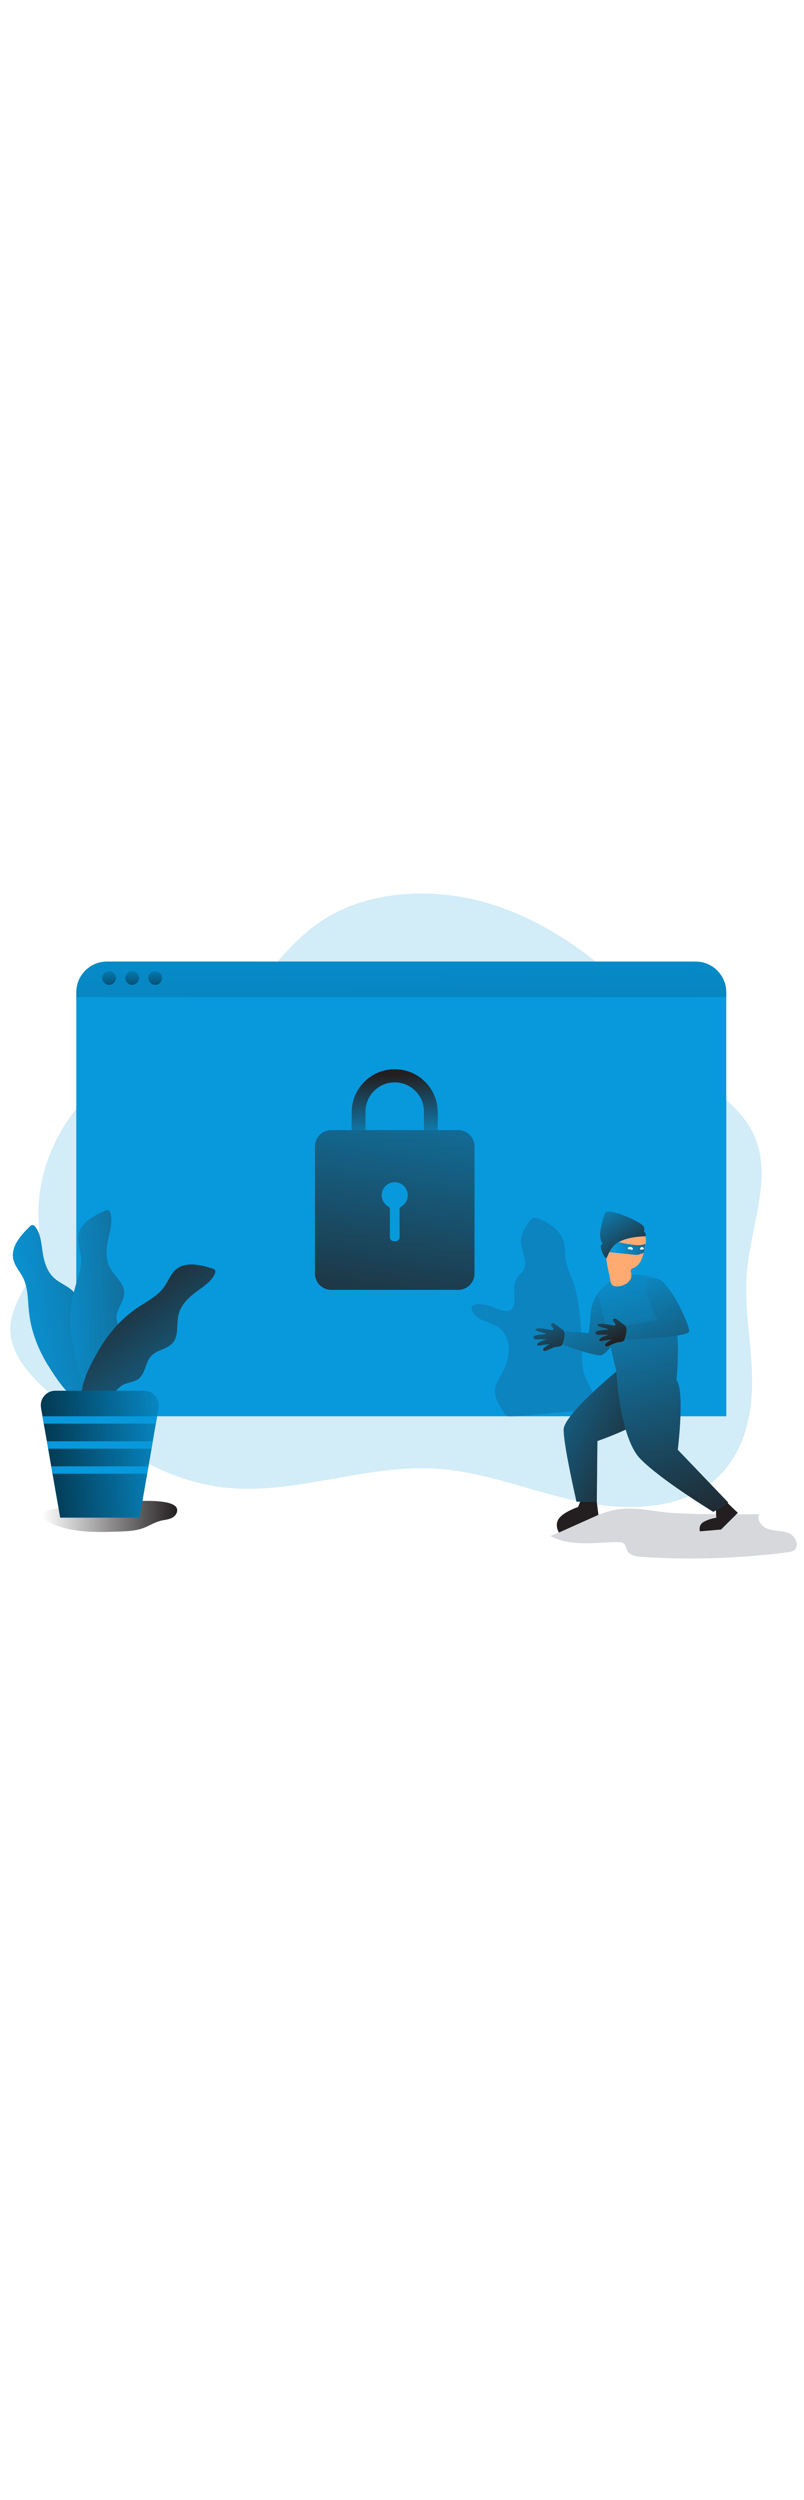 <svg id="_0019_security" xmlns="http://www.w3.org/2000/svg" xmlns:xlink="http://www.w3.org/1999/xlink" viewBox="0 0 500 500" data-imageid="cybersecurity-16" imageName="Cybersecurity" class="illustrations_image" style="width: 161px;"><defs><style>.cls-1_cybersecurity-16{fill:url(#linear-gradient);}.cls-1_cybersecurity-16,.cls-2_cybersecurity-16,.cls-3_cybersecurity-16,.cls-4_cybersecurity-16,.cls-5_cybersecurity-16,.cls-6_cybersecurity-16,.cls-7_cybersecurity-16,.cls-8_cybersecurity-16,.cls-9_cybersecurity-16,.cls-10_cybersecurity-16,.cls-11_cybersecurity-16,.cls-12_cybersecurity-16,.cls-13_cybersecurity-16,.cls-14_cybersecurity-16,.cls-15_cybersecurity-16,.cls-16_cybersecurity-16,.cls-17_cybersecurity-16,.cls-18_cybersecurity-16,.cls-19_cybersecurity-16,.cls-20_cybersecurity-16,.cls-21_cybersecurity-16,.cls-22_cybersecurity-16,.cls-23_cybersecurity-16,.cls-24_cybersecurity-16,.cls-25_cybersecurity-16,.cls-26_cybersecurity-16,.cls-27_cybersecurity-16{stroke-width:0px;}.cls-2_cybersecurity-16,.cls-15_cybersecurity-16{isolation:isolate;opacity:.18;}.cls-2_cybersecurity-16,.cls-27_cybersecurity-16{fill:#68e1fd;}.cls-3_cybersecurity-16{fill:url(#linear-gradient-11-cybersecurity-16);}.cls-4_cybersecurity-16{fill:url(#linear-gradient-12-cybersecurity-16);}.cls-5_cybersecurity-16{fill:url(#linear-gradient-13-cybersecurity-16);}.cls-6_cybersecurity-16{fill:url(#linear-gradient-10-cybersecurity-16);}.cls-7_cybersecurity-16{fill:url(#linear-gradient-17-cybersecurity-16);}.cls-8_cybersecurity-16{fill:url(#linear-gradient-16-cybersecurity-16);}.cls-9_cybersecurity-16{fill:url(#linear-gradient-19-cybersecurity-16);}.cls-10_cybersecurity-16{fill:url(#linear-gradient-15-cybersecurity-16);}.cls-11_cybersecurity-16{fill:url(#linear-gradient-21-cybersecurity-16);}.cls-12_cybersecurity-16{fill:url(#linear-gradient-18-cybersecurity-16);}.cls-13_cybersecurity-16{fill:url(#linear-gradient-14-cybersecurity-16);}.cls-14_cybersecurity-16{fill:url(#linear-gradient-20-cybersecurity-16);}.cls-15_cybersecurity-16{fill:#1d2741;}.cls-16_cybersecurity-16{fill:url(#linear-gradient-4-cybersecurity-16);}.cls-17_cybersecurity-16{fill:url(#linear-gradient-2-cybersecurity-16);}.cls-18_cybersecurity-16{fill:url(#linear-gradient-3-cybersecurity-16);}.cls-19_cybersecurity-16{fill:url(#linear-gradient-8-cybersecurity-16);}.cls-20_cybersecurity-16{fill:url(#linear-gradient-9-cybersecurity-16);}.cls-21_cybersecurity-16{fill:url(#linear-gradient-7-cybersecurity-16);}.cls-22_cybersecurity-16{fill:url(#linear-gradient-5-cybersecurity-16);}.cls-23_cybersecurity-16{fill:url(#linear-gradient-6-cybersecurity-16);}.cls-24_cybersecurity-16{fill:#231f20;}.cls-25_cybersecurity-16{fill:#fff;}.cls-26_cybersecurity-16{fill:#ffaa71;}</style><linearGradient id="linear-gradient-cybersecurity-16" x1="-16.87" y1="229.4" x2="796.3" y2="188.35" gradientUnits="userSpaceOnUse"><stop offset="0" stop-color="#231f20" stop-opacity="0"/><stop offset="1" stop-color="#231f20"/></linearGradient><linearGradient id="linear-gradient-2-cybersecurity-16" x1="-94.26" y1="860.44" x2="-88.52" y2="377.94" gradientTransform="translate(342.88 873.01) scale(1 -1)" gradientUnits="userSpaceOnUse"><stop offset="0" stop-color="#000" stop-opacity="0"/><stop offset=".5" stop-color="#000" stop-opacity=".38"/><stop offset=".97" stop-color="#000"/><stop offset=".97" stop-color="#0c0c11"/><stop offset=".98" stop-color="#312f43"/><stop offset=".99" stop-color="#3f3d56"/></linearGradient><linearGradient id="linear-gradient-3-cybersecurity-16" x1="-341.19" y1="463.52" x2="-341" y2="440.92" gradientTransform="translate(409 537.03) scale(1 -1)" xlink:href="#linear-gradient-2-cybersecurity-16"/><linearGradient id="linear-gradient-4-cybersecurity-16" x1="-326.87" y1="463.64" x2="-326.67" y2="441.04" gradientTransform="translate(409 537.03) scale(1 -1)" xlink:href="#linear-gradient-2-cybersecurity-16"/><linearGradient id="linear-gradient-5-cybersecurity-16" x1="-312.54" y1="463.76" x2="-312.35" y2="441.16" gradientTransform="translate(409 537.03) scale(1 -1)" xlink:href="#linear-gradient-2-cybersecurity-16"/><linearGradient id="linear-gradient-6-cybersecurity-16" x1="-316.67" y1="457.54" x2="-232.66" y2="457.54" gradientTransform="translate(342.88 873.01) scale(1 -1)" xlink:href="#linear-gradient-cybersecurity-16"/><linearGradient id="linear-gradient-7-cybersecurity-16" x1="-344.62" y1="577.31" x2="-106.92" y2="614.34" gradientTransform="translate(342.88 873.01) scale(1 -1)" xlink:href="#linear-gradient-cybersecurity-16"/><linearGradient id="linear-gradient-8-cybersecurity-16" x1="-321.58" y1="587.76" x2="-153.66" y2="597.87" gradientTransform="translate(342.88 873.01) scale(1 -1)" xlink:href="#linear-gradient-cybersecurity-16"/><linearGradient id="linear-gradient-9-cybersecurity-16" x1="-189.26" y1="485.71" x2="-278.82" y2="609.72" gradientTransform="translate(342.88 873.01) scale(1 -1)" xlink:href="#linear-gradient-cybersecurity-16"/><linearGradient id="linear-gradient-10-cybersecurity-16" x1="-224.91" y1="500.72" x2="-333.16" y2="492.17" gradientTransform="translate(342.88 873.01) scale(1 -1)" gradientUnits="userSpaceOnUse"><stop offset="0" stop-color="#000" stop-opacity="0"/><stop offset=".87" stop-color="#000" stop-opacity=".66"/><stop offset="1" stop-color="#000"/></linearGradient><linearGradient id="linear-gradient-11-cybersecurity-16" x1="-74.06" y1="796.05" x2="-113.54" y2="545.36" gradientTransform="translate(342.88 873.01) scale(1 -1)" xlink:href="#linear-gradient-cybersecurity-16"/><linearGradient id="linear-gradient-12-cybersecurity-16" x1="246.19" y1="189.33" x2="244.45" y2="141.11" xlink:href="#linear-gradient-cybersecurity-16"/><linearGradient id="linear-gradient-13-cybersecurity-16" x1="351.07" y1="258.91" x2="402.87" y2="384.99" xlink:href="#linear-gradient-cybersecurity-16"/><linearGradient id="linear-gradient-14-cybersecurity-16" x1="292.72" y1="323.5" x2="410.44" y2="383.01" xlink:href="#linear-gradient-cybersecurity-16"/><linearGradient id="linear-gradient-15-cybersecurity-16" x1="378.8" y1="246.12" x2="436.47" y2="434.75" xlink:href="#linear-gradient-cybersecurity-16"/><linearGradient id="linear-gradient-16-cybersecurity-16" x1="382.5" y1="244.99" x2="440.16" y2="433.62" xlink:href="#linear-gradient-cybersecurity-16"/><linearGradient id="linear-gradient-17-cybersecurity-16" x1="387.52" y1="249.79" x2="439.32" y2="375.87" xlink:href="#linear-gradient-cybersecurity-16"/><linearGradient id="linear-gradient-18-cybersecurity-16" x1="368.79" y1="215.57" x2="397.45" y2="258.79" xlink:href="#linear-gradient-cybersecurity-16"/><linearGradient id="linear-gradient-19-cybersecurity-16" x1="39.02" y1="623.38" x2="91.95" y2="626.93" gradientTransform="translate(342.88 873.01) scale(1 -1)" xlink:href="#linear-gradient-cybersecurity-16"/><linearGradient id="linear-gradient-20-cybersecurity-16" x1="328.7" y1="269.24" x2="348.25" y2="321.04" xlink:href="#linear-gradient-cybersecurity-16"/><linearGradient id="linear-gradient-21-cybersecurity-16" x1="363.39" y1="256.15" x2="382.93" y2="307.95" xlink:href="#linear-gradient-cybersecurity-16"/></defs><g id="background_cybersecurity-16"><path class="cls-2_cybersecurity-16 targetColor" d="M464.66,261.96c2.81-29.3,17.07-60.3,2.49-86.79-3.83-6.92-9.31-12.85-15.45-18.36-8.11-7.27-17.34-13.84-25.42-21.16-14.29-12.98-22.46-28.5-33.47-42.73-4.56-6.01-9.75-11.51-15.48-16.42-2.28-1.92-4.58-3.82-6.92-5.68-19.14-15.16-40.67-28.17-65.17-35.73-34.73-10.67-76.02-8.96-105.35,10.55-10.56,7.02-19.11,15.91-27.36,25.18-6.66,7.45-13.08,15.1-20.2,22.09-6.36,6.28-13.25,12.04-21.3,16.65-11.46,6.58-24.64,10.45-36.8,15.97-7.8,3.54-15.22,7.87-22.14,12.92-9.29,6.75-17.6,14.75-24.69,23.79-15.37,19.59-24.07,43.22-23.48,67.01.09,3.72.39,7.47.51,11.2.23,4.11,0,8.23-.71,12.28-1.29,6.64-4.45,12.88-7.71,19.07-4.45,8.42-9.1,16.75-9.55,25.9-.77,15.73,10.88,29.21,23.8,40.73,2.16,1.92,4.36,3.8,6.53,5.62,3.46,2.91,7.02,5.81,10.61,8.68l.69.55c1.92,1.53,3.85,3.05,5.81,4.56,4.91,3.78,9.94,7.47,15.1,10.99,2.31,1.56,4.61,3.08,6.92,4.56,5.37,3.45,10.91,6.62,16.6,9.51,14.05,7.14,29.06,12.36,45.21,14.43,44.23,5.53,88.23-14.13,132.84-11.53,29.27,1.7,56.57,12.87,84.94,19.37,28.37,6.5,61.31,7.54,84.18-8.53,21.08-14.78,27.99-40.33,28.05-63.95.06-23.62-5.38-47.19-3.11-70.74Z" style="fill: rgb(8, 153, 221);"/></g><g id="windows_cybersecurity-16"><path class="cls-27_cybersecurity-16 targetColor" d="M432.56,70.83H66.57c-10.55-.02-19.11,8.52-19.13,19.07h0v263.38h404.23V89.93c0-10.55-8.55-19.1-19.1-19.1h0Z" style="fill: rgb(8, 153, 221);"/><path class="cls-1_cybersecurity-16" d="M120.69,310.73c-.69,7.22-7.17,12.52-13.84,14.78-3.46,1.18-7.13,1.83-10.1,3.98s-4.91,6.48-3.04,9.69c4.65-.02,8.84,2.8,10.56,7.12-4.27,6.5-11.83,10.05-19.37,11.07-7.54,1.02-15.22-.18-22.69-1.43-2.62-.43-5.42-.95-7.31-2.88-1.89-1.92-2.41-4.72-2.88-7.37-.06-.37-.13-.75-.2-1.13h-4.53V92.92h24.77v119.69c0,9.76-.44,19.61-.29,29.33.15,9.26,6.31,13.95,12.18,20.68,1.81,2.08,3.68,4.28,4.21,7.01.57,2.9-.46,5.97.3,8.81,1.33,4.94,7.55,6.81,12.32,5.41s8.6-5,12.72-7.86c7.11-4.93,15.46-7.78,24.11-8.23-2.9,12.29-17.16,20.06-17.49,32.73-.1,3.43.91,6.81.57,10.23Z"/><path class="cls-17_cybersecurity-16" d="M451.67,89.93v2.99H47.44v-2.97c0-10.55,8.54-19.11,19.09-19.12,0,0,0,0,.01,0h365.99c10.55,0,19.11,8.55,19.11,19.1h.03Z"/><circle class="cls-18_cybersecurity-16" cx="67.87" cy="81.04" r="4.27"/><circle class="cls-16_cybersecurity-16" cx="82.2" cy="81.04" r="4.27"/><circle class="cls-22_cybersecurity-16" cx="96.52" cy="81.04" r="4.27"/></g><g id="plant_cybersecurity-16"><path class="cls-23_cybersecurity-16" d="M109.99,410.48c.87,2.3-.93,4.84-3.13,5.94-2.2,1.09-4.75,1.19-7.13,1.81-3.7.95-6.96,3.13-10.54,4.46-4.92,1.83-10.27,2.03-15.53,2.21-15.84.55-32.75.82-46.22-7.56-.51-.25-.92-.66-1.17-1.16-.14-.5-.09-1.04.15-1.5,1.11-2.57,4.31-3.35,7.08-3.78,13.03-2.03,26.38-3.87,39.58-4.34,6.86-.23,34.3-3,36.9,3.92Z"/><path class="cls-27_cybersecurity-16 targetColor" d="M29.83,321.58c-6.23-10.07-10.59-21.38-11.82-33.15-.76-7.17-.44-14.74-3.67-21.19-1.92-3.83-5.06-7.13-6.03-11.31-1.8-7.82,4.48-14.96,10.24-20.55.35-.41.81-.71,1.33-.86.9-.17,1.71.58,2.26,1.32,3.3,4.45,3.56,10.38,4.41,15.82.91,5.92,2.84,12.03,7.35,15.98,4.5,3.95,11.44,5.69,13.66,11.26,1.97,4.97-.86,10.83.92,15.87,1.78,5.04,7.86,8.07,8.77,13.38.61,3.53-1.29,7.03-1.23,10.61.04,2.73,1.21,5.29,1.87,7.94,1.43,5.69,0,22.34-8.64,17.47-7.82-4.39-14.82-15.18-19.41-22.6Z" style="fill: rgb(8, 153, 221);"/><path class="cls-21_cybersecurity-16" d="M29.83,321.58c-6.23-10.07-10.59-21.38-11.82-33.15-.76-7.17-.44-14.74-3.67-21.19-1.92-3.83-5.06-7.13-6.03-11.31-1.8-7.82,4.48-14.96,10.24-20.55.35-.41.81-.71,1.33-.86.9-.17,1.71.58,2.26,1.32,3.3,4.45,3.56,10.38,4.41,15.82.91,5.92,2.84,12.03,7.35,15.98,4.5,3.95,11.44,5.69,13.66,11.26,1.97,4.97-.86,10.83.92,15.87,1.78,5.04,7.86,8.07,8.77,13.38.61,3.53-1.29,7.03-1.23,10.61.04,2.73,1.21,5.29,1.87,7.94,1.43,5.69,0,22.34-8.64,17.47-7.82-4.39-14.82-15.18-19.41-22.6Z"/><path class="cls-27_cybersecurity-16 targetColor" d="M45.54,310.16c-2.26-11.61-2.34-23.74.69-35.19,1.83-6.98,4.84-13.94,4.06-21.12-.44-4.27-2.21-8.46-1.63-12.71,1.09-7.95,9.48-12.45,16.84-15.61.47-.26,1.01-.37,1.55-.33.91.17,1.38,1.15,1.64,2.03,1.52,5.33-.33,10.95-1.47,16.36-1.24,5.85-1.59,12.26,1.22,17.55,2.81,5.29,8.7,9.37,8.8,15.37.09,5.35-4.63,9.83-4.75,15.17-.12,5.34,4.5,10.32,3.46,15.62-.69,3.51-3.69,6.12-4.91,9.48-.93,2.57-.74,5.38-1.05,8.09-.69,5.83-7.87,20.91-14.27,13.28-5.76-6.9-8.52-19.46-10.18-28.01Z" style="fill: rgb(8, 153, 221);"/><path class="cls-19_cybersecurity-16" d="M45.54,310.16c-2.26-11.61-2.34-23.74.69-35.19,1.83-6.98,4.84-13.94,4.06-21.12-.44-4.27-2.21-8.46-1.63-12.71,1.09-7.95,9.48-12.45,16.84-15.61.47-.26,1.01-.37,1.55-.33.91.17,1.38,1.15,1.64,2.03,1.52,5.33-.33,10.95-1.47,16.36-1.24,5.85-1.59,12.26,1.22,17.55,2.81,5.29,8.7,9.37,8.8,15.37.09,5.35-4.63,9.83-4.75,15.17-.12,5.34,4.5,10.32,3.46,15.62-.69,3.51-3.69,6.12-4.91,9.48-.93,2.57-.74,5.38-1.05,8.09-.69,5.83-7.87,20.91-14.27,13.28-5.76-6.9-8.52-19.46-10.18-28.01Z"/><path class="cls-27_cybersecurity-16 targetColor" d="M61.49,312.08c5.95-10.23,13.89-19.37,23.68-26.03,5.98-4.05,12.81-7.32,16.97-13.21,2.48-3.5,3.92-7.82,7.15-10.63,6.05-5.27,15.32-3.1,22.96-.64.53.11,1.01.38,1.38.77.57.69.29,1.78-.1,2.62-2.37,5-7.46,8.01-11.89,11.33-4.79,3.58-9.28,8.17-10.65,14-1.37,5.83.37,12.78-3.51,17.36-3.46,4.08-9.96,4.34-13.57,8.3-3.61,3.96-3.42,10.73-7.68,14.04-2.83,2.19-6.81,2.17-9.94,3.9-2.39,1.32-4.1,3.56-6.13,5.39-4.34,3.94-19.7,10.54-19.48.59.19-8.95,6.41-20.24,10.8-27.78Z" style="fill: rgb(8, 153, 221);"/><path class="cls-20_cybersecurity-16" d="M61.49,312.08c5.95-10.23,13.89-19.37,23.68-26.03,5.98-4.05,12.81-7.32,16.97-13.21,2.48-3.5,3.92-7.82,7.15-10.63,6.05-5.27,15.32-3.1,22.96-.64.53.11,1.01.38,1.38.77.57.69.29,1.78-.1,2.62-2.37,5-7.46,8.01-11.89,11.33-4.79,3.58-9.28,8.17-10.65,14-1.37,5.83.37,12.78-3.51,17.36-3.46,4.08-9.96,4.34-13.57,8.3-3.61,3.96-3.42,10.73-7.68,14.04-2.83,2.19-6.81,2.17-9.94,3.9-2.39,1.32-4.1,3.56-6.13,5.39-4.34,3.94-19.7,10.54-19.48.59.19-8.95,6.41-20.24,10.8-27.78Z"/><path class="cls-27_cybersecurity-16 targetColor" d="M98.63,348.04l-.93,5.24-.8,4.56-1.89,10.99-.75,4.56-1.91,10.99-.8,4.55-4.75,27.31h-49.36l-4.79-27.31-.8-4.55-1.89-10.99-.8-4.56-1.96-10.99-.78-4.56-.91-5.23c-.87-4.93,2.43-9.63,7.35-10.5h0c.52-.09,1.04-.14,1.57-.14h55.24c5,0,9.06,4.04,9.06,9.04h0c0,.53-.05,1.07-.14,1.59h.01Z" style="fill: rgb(8, 153, 221);"/><path class="cls-6_cybersecurity-16" d="M98.63,348.04l-.93,5.24-.8,4.56-1.89,10.99-.75,4.56-1.91,10.99-.8,4.55-4.75,27.31h-49.36l-4.79-27.31-.8-4.55-1.89-10.99-.8-4.56-1.96-10.99-.78-4.56-.91-5.23c-.87-4.93,2.43-9.63,7.35-10.5h0c.52-.09,1.04-.14,1.57-.14h55.24c5,0,9.06,4.04,9.06,9.04h0c0,.53-.05,1.07-.14,1.59h.01Z"/><polygon class="cls-27_cybersecurity-16 targetColor" points="97.73 353.28 96.93 357.84 27.23 357.84 26.44 353.28 97.73 353.28" style="fill: rgb(8, 153, 221);"/><polygon class="cls-27_cybersecurity-16 targetColor" points="95.01 368.83 94.22 373.39 29.96 373.39 29.16 368.83 95.01 368.83" style="fill: rgb(8, 153, 221);"/><polygon class="cls-27_cybersecurity-16 targetColor" points="92.32 384.38 91.52 388.93 32.67 388.93 31.87 384.38 92.32 384.38" style="fill: rgb(8, 153, 221);"/></g><g id="shadow_cybersecurity-16"><path class="cls-15_cybersecurity-16" d="M382,411.5c-6,1.22-11.65,3.72-17.25,6.23l-22.45,9.94c12.52,6.74,27.72,3.96,41.95,3.76,1.25,0,2.59,0,3.58.77,1.38,1.09,1.51,3.14,2.37,4.69,1.63,2.93,5.53,3.52,8.88,3.74,30.26,1.97,60.64,1,90.72-2.89,1.44-.19,2.95-.41,4.11-1.27,3.46-2.58,1.02-8.54-2.89-10.38-3.92-1.84-8.52-1.38-12.67-2.57-4.16-1.19-8.17-5.59-6.23-9.47-17.14.34-34.29.16-51.43-.55-12.94-.55-25.76-4.63-38.67-2Z"/><path id="shadow-2_cybersecurity-16" class="cls-15_cybersecurity-16" d="M348.38,240.21c-3.24-4.55-8.15-7.71-13.37-9.69-1.19-.45-2.53-.84-3.69-.33-.82.45-1.5,1.11-1.99,1.9-2.52,3.46-5.14,7.2-5.38,11.47-.36,6.5,4.79,13.43,1.49,19.04-.92,1.56-2.39,2.73-3.46,4.19-2.02,2.77-2.48,6.39-2.21,9.81.33,4.1.85,9.59-3.02,10.99-1.16.34-2.4.36-3.57.05-3.4-.69-6.54-2.32-9.87-3.29s-7.17-1.2-10.06.69c-.26,3.69,2.92,6.77,6.26,8.37s7.11,2.32,10.17,4.41c4.64,3.14,6.92,8.99,6.77,14.62-.15,5.62-2.35,10.95-5.15,15.8-1.31,2.26-2.77,4.5-3.31,7.06-1.06,5.09,1.79,10.09,4.52,14.53.8,1.29,1.68,2.66,3.08,3.27,1.18.4,2.45.5,3.68.3l48.53-4.15c1.38-.12,3-.39,3.59-1.65.26-.77.26-1.6,0-2.37-1.58-6.79-6.57-12.38-8.34-19.14-.82-3.15-.91-6.43-1-9.69-.36-13.41-.81-26.95-3.67-40.13-1.43-6.57-4.96-12.7-6.36-19.1-1.3-5.97.48-11.2-3.64-16.97Z"/></g><g id="lock_cybersecurity-16"><path class="cls-3_cybersecurity-16" d="M295.1,185.62v79.04c-.01,5.58-4.53,10.09-10.11,10.1h-79.02c-5.58,0-10.1-4.52-10.11-10.1v-79.04c0-5.58,4.52-10.1,10.1-10.1h79.02c5.58,0,10.1,4.52,10.11,10.09h0Z"/><path class="cls-27_cybersecurity-16 targetColor" d="M253.56,215.73c.09,2.98-1.47,5.76-4.05,7.25-.65.38-1.05,1.08-1.04,1.83v17.3c0,1.33-1.08,2.41-2.41,2.41h-1.18c-1.33,0-2.41-1.08-2.41-2.41h0v-17.3c0-.75-.39-1.46-1.04-1.84-3.87-2.23-5.19-7.17-2.96-11.04,2.23-3.87,7.17-5.19,11.04-2.96,2.43,1.4,3.96,3.97,4.04,6.77h0Z" style="fill: rgb(8, 153, 221);"/><path class="cls-4_cybersecurity-16" d="M272.23,175.54h-8.59v-11.53c-.02-10.03-8.18-18.14-18.21-18.12-10.03.02-18.14,8.18-18.12,18.21v11.44h-8.59v-11.76c.38-14.77,12.66-26.44,27.43-26.06,14.3.37,25.79,11.92,26.07,26.22v11.6Z"/></g><g id="character_cybersecurity-16"><path class="cls-24_cybersecurity-16" d="M451.61,406.33l7.24,6.92-10.43,10.38-13.1,1.13c-.8-2.29.23-4.82,2.39-5.92,2.41-1.3,5.03-2.16,7.74-2.53l-.28-5.35,6.43-4.62Z"/><path class="cls-24_cybersecurity-16" d="M371.07,405.78l1.07,8.73-24.53,10.99s-3.06-4.74.08-8.86c3.14-4.12,11.8-7.01,11.8-7.01l1.53-3.8,10.06-.06Z"/><path class="cls-27_cybersecurity-16 targetColor" d="M377.35,271.11s-8.88,6.57-9.82,16.76c-.93,10.19-1.38,13.77-1.38,13.77l-15.57-1.26-.21,8.61s20.65,7.55,23.82,6.26,7.13-6.97,7.13-6.97l-3.98-37.17Z" style="fill: rgb(8, 153, 221);"/><path class="cls-5_cybersecurity-16" d="M377.35,271.11s-8.88,6.57-9.82,16.76c-.93,10.19-1.38,13.77-1.38,13.77l-15.57-1.26-.21,8.61s20.65,7.55,23.82,6.26,7.13-6.97,7.13-6.97l-3.98-37.17Z"/><path class="cls-27_cybersecurity-16 targetColor" d="M383.32,325.43s-32.52,26.83-32.78,35.98c-.26,9.15,7.99,44.92,7.99,44.92l12.61-.07.37-37.6s26.59-9.28,29.49-14.9c2.89-5.61,9.02-32.99-17.67-28.34Z" style="fill: rgb(8, 153, 221);"/><path class="cls-13_cybersecurity-16" d="M383.32,325.43s-32.52,26.83-32.78,35.98c-.26,9.15,7.99,44.92,7.99,44.92l12.61-.07.37-37.6s26.59-9.28,29.49-14.9c2.89-5.61,9.02-32.99-17.67-28.34Z"/><path class="cls-27_cybersecurity-16 targetColor" d="M383.32,325.43s1.99,40.92,14.78,54.14c12.79,13.23,45.53,33.08,45.53,33.08l9.29-5.76-31.43-32.81s4.55-36.83-.83-43.28c-5.38-6.46-37.34-5.37-37.34-5.37Z" style="fill: rgb(8, 153, 221);"/><path class="cls-10_cybersecurity-16" d="M383.32,325.43s1.99,40.92,14.78,54.14c12.79,13.23,45.53,33.08,45.53,33.08l9.29-5.76-31.43-32.81s4.55-36.83-.83-43.28c-5.38-6.46-37.34-5.37-37.34-5.37Z"/><path class="cls-27_cybersecurity-16 targetColor" d="M383.32,325.43l-11.11-47.01s6.23-17.93,30.91-12.16c24.68,5.77,17.52,64.54,17.52,64.54,0,0-27.7,9.19-37.32-5.37Z" style="fill: rgb(8, 153, 221);"/><path class="cls-8_cybersecurity-16" d="M383.32,325.43l-11.11-47.01s6.23-17.93,30.91-12.16c24.68,5.77,17.52,64.54,17.52,64.54,0,0-27.7,9.19-37.32-5.37Z"/><path class="cls-27_cybersecurity-16 targetColor" d="M402.28,273.49s-1.48-7.82,6.46-5.74c7.94,2.09,20.31,29.06,19.85,32.81-.46,3.75-39.1,5.29-39.1,5.29l-.92-8.99,20.31-3.4s-7.46-12.79-6.61-19.97Z" style="fill: rgb(8, 153, 221);"/><path class="cls-7_cybersecurity-16" d="M402.28,273.49s-1.48-7.82,6.46-5.74c7.94,2.09,20.31,29.06,19.85,32.81-.46,3.75-39.1,5.29-39.1,5.29l-.92-8.99,20.31-3.4s-7.46-12.79-6.61-19.97Z"/><path class="cls-26_cybersecurity-16" d="M398.49,256.79c-.95,1.97-2.57,3.54-4.57,4.42-.34.12-.66.26-.98.42-.14.09-.27.2-.38.32-.69.77-.21,1.92,0,2.92.39,2.27-.93,4.59-2.82,5.89-1.06.68-2.23,1.19-3.46,1.5-1.72.45-3.58.55-4.88-.06-2.08-.98-1.87-4.15-2.32-6.1-1.51-6.31-2.83-12.78-2.14-19.3.37-3.46,1.34-6.99,3.42-9.8,2.08-2.81,5.4-4.84,8.9-4.78,3.5.06,6.82,2.27,9.32,4.84.87.86,1.61,1.85,2.19,2.93,1.62,3.24.76,7.13-.14,10.64-.46,2.13-1.17,4.19-2.12,6.15Z"/><path class="cls-27_cybersecurity-16 targetColor" d="M401.27,241.49s-10.38,0-16.65,3.65c-5.6,3.24-7.14,10.18-7.61,10.06-1.06-.24-4.51-6.92-3.06-8.39,1.45-1.47.3-1.48.3-1.48,0,0-1.67-2.77-.83-7.73.69-3.63,1.63-7.2,2.81-10.7,0,0,.44-1.65,6.72,0,6.28,1.65,16.87,6.68,17.46,8.72.59,2.04.1,2.97.1,2.97,0,0,1.72,1.27.75,2.91Z" style="fill: rgb(8, 153, 221);"/><path class="cls-12_cybersecurity-16" d="M401.27,241.49s-10.38,0-16.65,3.65c-5.6,3.24-7.14,10.18-7.61,10.06-1.06-.24-4.51-6.92-3.06-8.39,1.45-1.47.3-1.48.3-1.48,0,0-1.67-2.77-.83-7.73.69-3.63,1.63-7.2,2.81-10.7,0,0,.44-1.65,6.72,0,6.28,1.65,16.87,6.68,17.46,8.72.59,2.04.1,2.97.1,2.97,0,0,1.72,1.27.75,2.91Z"/><path class="cls-27_cybersecurity-16 targetColor" d="M384.62,245.12c3.64.88,7.34,1.5,11.07,1.85,3.35.21,5.76-.69,5.78-.85.04-.35-1.09,5.62-1.09,5.62l-2.54.89c-.98.35-2.02.47-3.06.36l-15.84-1.65s2.7-4.84,5.67-6.23Z" style="fill: rgb(8, 153, 221);"/><path class="cls-9_cybersecurity-16" d="M384.62,245.12c3.64.88,7.34,1.5,11.07,1.85,3.35.21,5.76-.69,5.78-.85.04-.35-1.09,5.62-1.09,5.62l-2.54.89c-.98.35-2.02.47-3.06.36l-15.84-1.65s2.7-4.84,5.67-6.23Z"/><path class="cls-25_cybersecurity-16" d="M391.13,248.18c.46-.12.94-.11,1.38.04.3.06.58.21.78.45.12.18.2.38.24.59.04.12.04.25,0,.37-.12.14-.31.2-.48.16-.83,0-1.64-.15-2.41-.46-.63-.33-.04-.95.49-1.14Z"/><path class="cls-25_cybersecurity-16" d="M398.43,248.52c.26-.24.61-.35.96-.33.23-.01.45.07.62.23.12.15.21.32.27.51.05.11.08.24.07.36-.03.14-.15.25-.3.28-.55.22-1.15.28-1.74.17-.5-.15-.21-.91.12-1.22Z"/><path class="cls-26_cybersecurity-16" d="M389.7,270.76c-1.06.68-2.23,1.19-3.46,1.5-1.03-1.16-1.69-2.61-1.9-4.15-.2-1.07-.32-2.15-.37-3.24-.13-.94.11-1.9.65-2.68.73-.68,1.74-.97,2.72-.8.98.11,1.92.45,2.89.55.83.09,1.83-.29,2.7-.34-.14.09-.27.2-.38.32-.69.77-.21,1.92,0,2.92.35,2.3-.96,4.62-2.86,5.92Z"/><path class="cls-27_cybersecurity-16 targetColor" d="M345.2,296.04c-.4-.32-.88-.53-1.38-.6-.52-.06-1.01.27-1.13.78,0,.35.12.69.34.97l.93,1.46c.12.15.19.33.2.53,0,.48-.69.58-1.18.52-3.04-.39-6.08-1.33-9.12-.93-.23,0-.46.1-.63.26-.18.27-.15.63.08.86.23.22.51.38.82.46,1.7.62,3.45,1.11,5.22,1.47-.2.5-.86.59-1.38.61-1.47.05-2.93.22-4.38.5-.82.15-1.83.57-1.84,1.38.05.56.45,1.03.99,1.16.54.13,1.09.14,1.63.06,1.9-.16,3.82-.11,5.71.15-2.05.24-3.99,1.02-5.62,2.28-.15.1-.27.24-.36.4-.19.4.17.89.59,1.02.44.09.89.06,1.31-.08,1.89-.44,3.82-.69,5.76-.75-1.17.54-2.26,1.24-3.24,2.08-.3.23-.53.53-.69.86-.16.35-.09.77.18,1.04.36.22.8.26,1.19.1,2.3-.62,4.34-2.12,6.7-2.46,1.23-.19,2.66-.11,3.51-1.02.37-.45.62-.98.75-1.54.51-1.78,1.57-5.53.5-7.26-.42-.69-1.45-1.26-2.08-1.77-1.08-.9-2.21-1.75-3.38-2.54Z" style="fill: rgb(8, 153, 221);"/><path class="cls-27_cybersecurity-16 targetColor" d="M383.76,293.21c-.4-.32-.88-.53-1.38-.6-.52-.06-1.01.27-1.13.78,0,.35.12.69.34.97l.93,1.46c.12.15.19.33.2.53-.03.48-.69.58-1.18.52-3.04-.39-6.08-1.34-9.12-.93-.23,0-.46.09-.63.25-.18.27-.15.64.08.87.23.22.51.38.82.46,1.7.62,3.45,1.11,5.22,1.47-.2.5-.86.58-1.38.6-1.47.06-2.93.23-4.38.51-.82.15-1.83.56-1.84,1.38.05.56.45,1.03.99,1.16.54.13,1.09.14,1.63.06,1.9-.16,3.82-.11,5.71.15-2.05.23-3.99,1.02-5.62,2.28-.15.1-.28.24-.37.39-.12.44.14.9.57,1.02h0c.44.09.89.07,1.31-.07,1.89-.44,3.82-.69,5.76-.75-1.17.54-2.26,1.24-3.24,2.08-.3.23-.53.53-.69.86-.16.35-.09.77.18,1.04.36.22.81.26,1.2.1,2.3-.62,4.33-2.12,6.69-2.46,1.23-.19,2.66-.11,3.51-1.02.37-.45.62-.98.75-1.54.52-1.78,1.57-5.53.5-7.27-.42-.69-1.45-1.25-2.08-1.76-1.08-.9-2.2-1.75-3.36-2.54Z" style="fill: rgb(8, 153, 221);"/><path class="cls-14_cybersecurity-16" d="M345.2,296.04c-.4-.32-.88-.53-1.38-.6-.52-.06-1.01.27-1.13.78,0,.35.12.69.34.97l.93,1.46c.12.15.19.33.2.53,0,.48-.69.58-1.18.52-3.04-.39-6.08-1.33-9.12-.93-.23,0-.46.1-.63.26-.18.27-.15.63.08.86.23.22.51.38.82.46,1.7.62,3.45,1.11,5.22,1.47-.2.5-.86.59-1.38.61-1.47.05-2.93.22-4.38.5-.82.15-1.83.57-1.84,1.38.05.56.45,1.03.99,1.16.54.13,1.09.14,1.63.06,1.9-.16,3.82-.11,5.71.15-2.05.24-3.99,1.02-5.62,2.28-.15.1-.27.24-.36.4-.19.4.17.89.59,1.02.44.09.89.06,1.31-.08,1.89-.44,3.82-.69,5.76-.75-1.17.54-2.26,1.24-3.24,2.08-.3.23-.53.53-.69.86-.16.35-.09.77.18,1.04.36.22.8.26,1.19.1,2.3-.62,4.34-2.12,6.7-2.46,1.23-.19,2.66-.11,3.51-1.02.37-.45.62-.98.75-1.54.51-1.78,1.57-5.53.5-7.26-.42-.69-1.45-1.26-2.08-1.77-1.08-.9-2.21-1.75-3.38-2.54Z"/><path class="cls-11_cybersecurity-16" d="M383.76,293.21c-.4-.32-.88-.53-1.38-.6-.52-.06-1.01.27-1.13.78,0,.35.12.69.34.97l.93,1.46c.12.15.19.33.2.53-.03.48-.69.58-1.18.52-3.04-.39-6.08-1.34-9.12-.93-.23,0-.46.09-.63.25-.18.27-.15.64.08.87.23.22.51.38.82.46,1.7.62,3.45,1.11,5.22,1.47-.2.5-.86.58-1.38.6-1.47.06-2.93.23-4.38.51-.82.15-1.83.56-1.84,1.38.05.56.45,1.03.99,1.16.54.13,1.09.14,1.63.06,1.9-.16,3.82-.11,5.71.15-2.05.23-3.99,1.02-5.62,2.28-.15.1-.28.24-.37.39-.12.44.14.9.57,1.02h0c.44.09.89.07,1.31-.07,1.89-.44,3.82-.69,5.76-.75-1.17.54-2.26,1.24-3.24,2.08-.3.23-.53.53-.69.86-.16.35-.09.77.18,1.04.36.22.81.26,1.2.1,2.3-.62,4.33-2.12,6.69-2.46,1.23-.19,2.66-.11,3.51-1.02.37-.45.62-.98.75-1.54.52-1.78,1.57-5.53.5-7.27-.42-.69-1.45-1.25-2.08-1.76-1.08-.9-2.2-1.75-3.36-2.54Z"/></g></svg>